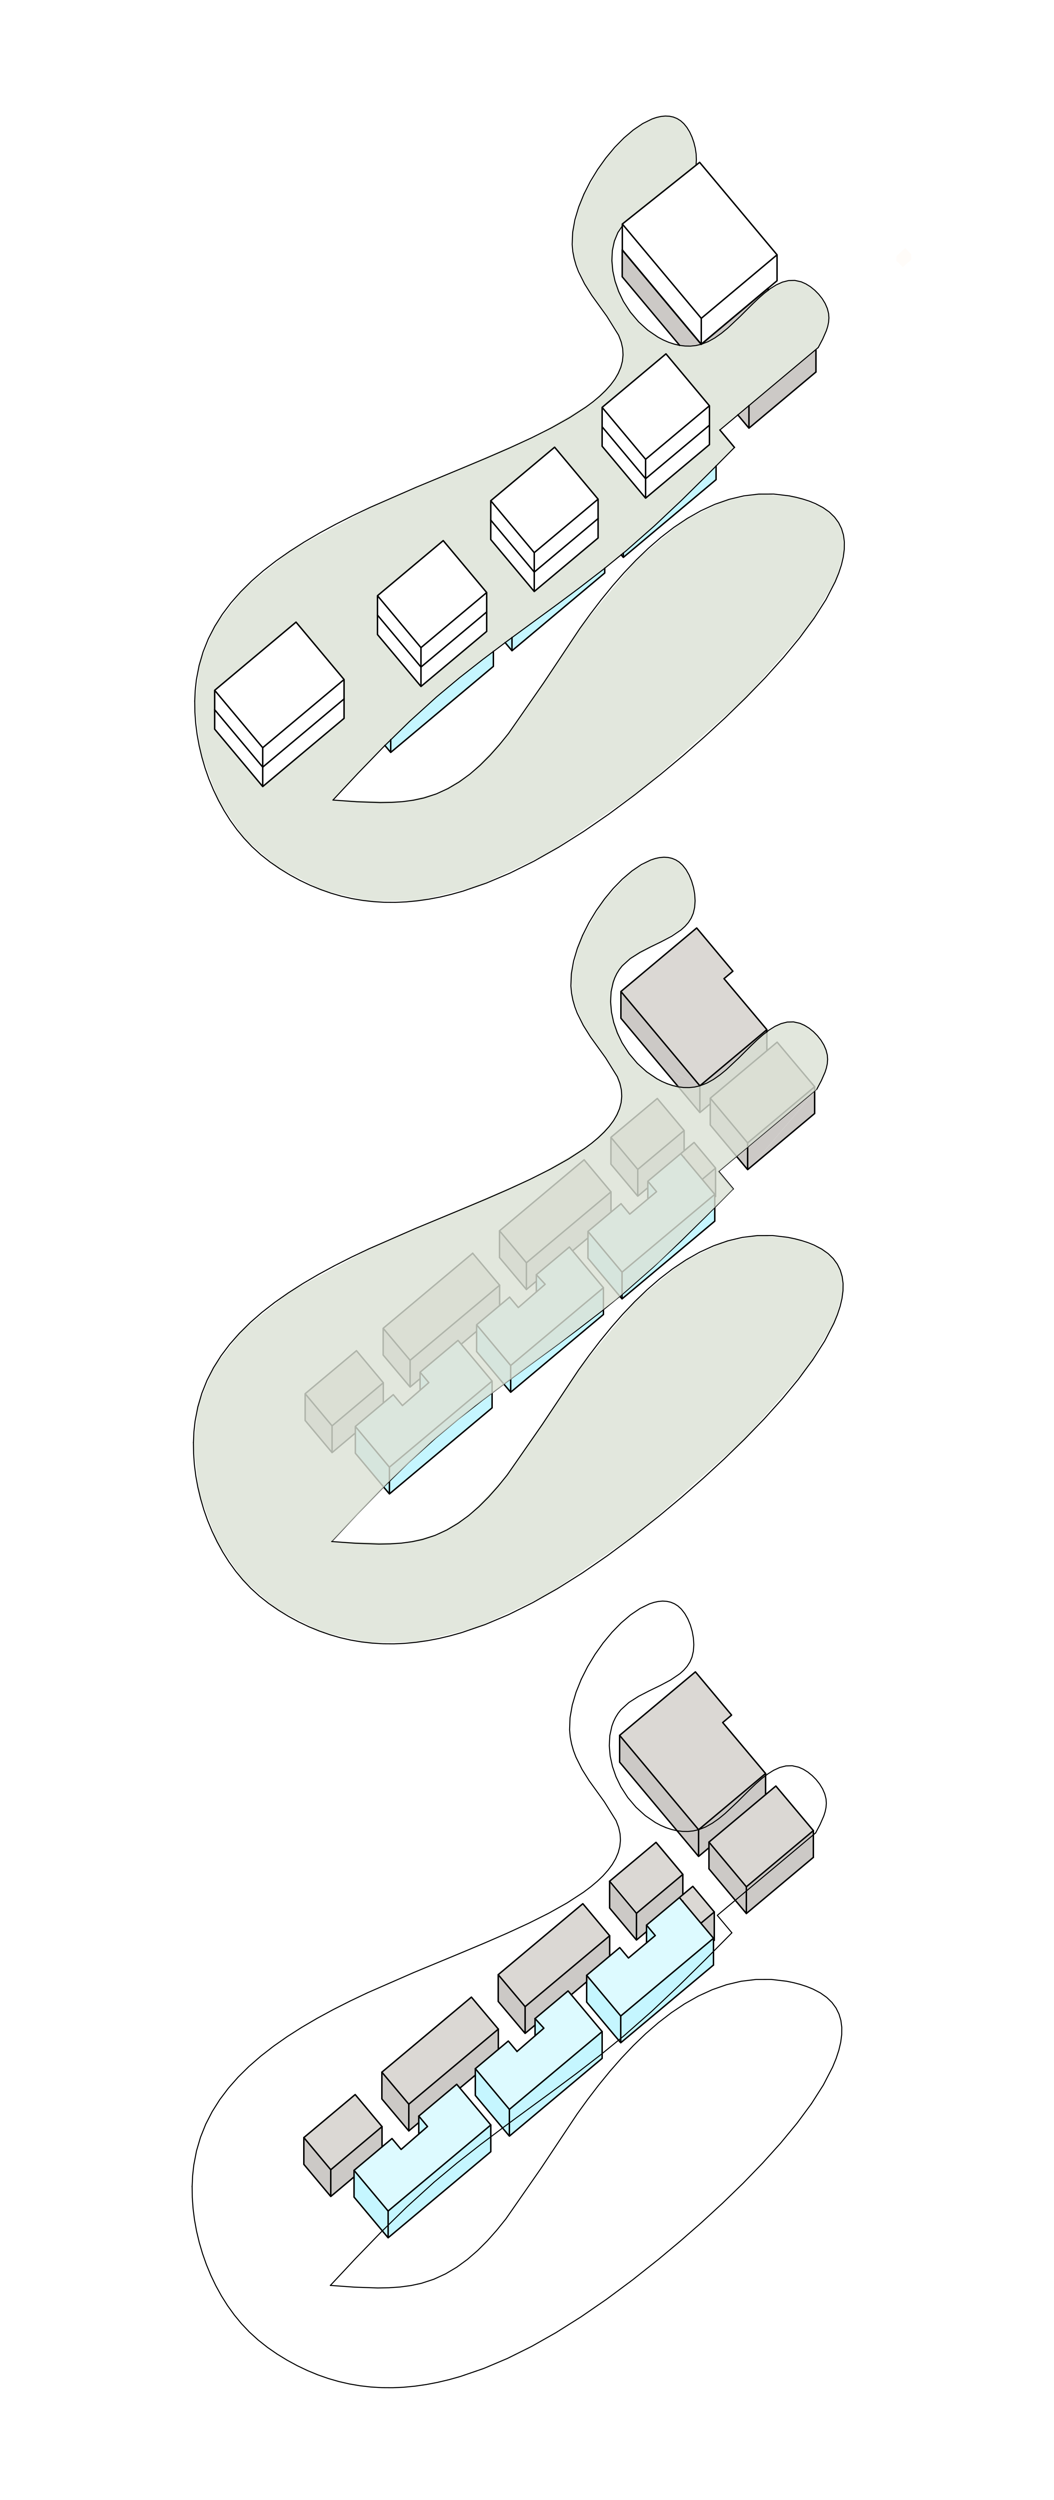 <?xml version="1.0" encoding="UTF-8"?>
<svg xmlns="http://www.w3.org/2000/svg" xmlns:xlink="http://www.w3.org/1999/xlink" version="1.1" id="Ebene_1" x="0px" y="0px" width="513.07px" height="1216.061px" viewBox="0 0 513.07 1216.061" xml:space="preserve">
<rect x="0" fill="#FFFFFF" width="513.07" height="1216.061"/>
<g>
	<g>
		<defs>
			<rect id="SVGID_1_" x="0" width="513.07" height="1216.061"/>
		</defs>
		<clipPath id="SVGID_2_">
			<use xlink:href="#SVGID_1_" overflow="visible"/>
		</clipPath>
		<polygon clip-path="url(#SVGID_2_)" fill="#DBD8D4" points="338.504,813.171 301.621,844.07 340.055,889.946 372.671,862.625     351.803,837.825 356.125,834.205   "/>
	</g>
	<g>
		<defs>
			<rect id="SVGID_3_" x="0" width="513.07" height="1216.061"/>
		</defs>
		<clipPath id="SVGID_4_">
			<use xlink:href="#SVGID_3_" overflow="visible"/>
		</clipPath>
		<polygon clip-path="url(#SVGID_4_)" fill="#DBD8D4" points="345.111,895.982 363.315,917.711 395.931,890.391 377.672,868.705       "/>
	</g>
	<g>
		<defs>
			
				<rect id="SVGID_5_" x="-138.763" y="545.912" transform="matrix(0.642 0.766 -0.766 0.642 926.642 322.584)" width="513.056" height="1216.025"/>
		</defs>
		<clipPath id="SVGID_6_">
			<use xlink:href="#SVGID_5_" overflow="visible"/>
		</clipPath>
		
			<rect x="304.353" y="898.635" transform="matrix(0.642 0.766 -0.766 0.642 812.648 85.696)" clip-path="url(#SVGID_6_)" fill="#DBD8D4" width="20.346" height="29.448"/>
	</g>
	<g>
		<defs>
			<rect id="SVGID_7_" x="0" width="513.07" height="1216.061"/>
		</defs>
		<clipPath id="SVGID_8_">
			<use xlink:href="#SVGID_7_" overflow="visible"/>
		</clipPath>
		<polygon clip-path="url(#SVGID_8_)" fill="#DBD8D4" points="242.522,960.471 255.616,976.017 296.781,941.532 283.715,925.935       "/>
	</g>
	<g>
		<defs>
			<rect id="SVGID_9_" x="0" width="513.07" height="1216.061"/>
		</defs>
		<clipPath id="SVGID_10_">
			<use xlink:href="#SVGID_9_" overflow="visible"/>
		</clipPath>
		<polygon clip-path="url(#SVGID_10_)" fill="#DBD8D4" points="185.891,1007.886 199,1023.448 242.579,986.939 229.47,971.378   "/>
	</g>
	<g>
		<defs>
			<rect id="SVGID_11_" x="0" width="513.07" height="1216.061"/>
		</defs>
		<clipPath id="SVGID_12_">
			<use xlink:href="#SVGID_11_" overflow="visible"/>
		</clipPath>
		<polygon clip-path="url(#SVGID_12_)" fill="#DDFAFF" points="203.854,1029.242 208.102,1034.313 195.267,1045.475     190.816,1040.164 172.347,1055.637 188.932,1075.434 238.909,1033.566 222.324,1013.769   "/>
	</g>
	<g>
		<defs>
			<rect id="SVGID_13_" x="0" width="513.07" height="1216.061"/>
		</defs>
		<clipPath id="SVGID_14_">
			<use xlink:href="#SVGID_13_" overflow="visible"/>
		</clipPath>
		<polygon clip-path="url(#SVGID_14_)" fill="#DBD8D4" points="161.01,1055.346 185.962,1034.37 172.896,1018.773 147.908,1039.707       "/>
	</g>
	<g>
		<defs>
			
				<rect id="SVGID_15_" x="350.512" y="509.379" transform="matrix(0.767 -0.642 0.642 0.767 -575.874 650.686)" width="513.096" height="1216.118"/>
		</defs>
		<clipPath id="SVGID_16_">
			<use xlink:href="#SVGID_15_" overflow="visible"/>
		</clipPath>
		
			<rect x="334.93" y="918.286" transform="matrix(0.767 -0.642 0.642 0.767 -515.752 434.087)" clip-path="url(#SVGID_16_)" fill="#DBD8D4" width="8.504" height="16.277"/>
	</g>
	<g>
		<defs>
			<rect id="SVGID_17_" x="0" width="513.07" height="1216.061"/>
		</defs>
		<clipPath id="SVGID_18_">
			<use xlink:href="#SVGID_17_" overflow="visible"/>
		</clipPath>
		<polygon clip-path="url(#SVGID_18_)" fill="#CCC9C6" points="345.111,895.982 345.111,908.99 363.315,930.719 395.931,903.399     395.931,890.391 363.315,917.711   "/>
	</g>
	<g>
		<defs>
			<rect id="SVGID_19_" x="0" width="513.07" height="1216.061"/>
		</defs>
		<clipPath id="SVGID_20_">
			<use xlink:href="#SVGID_19_" overflow="visible"/>
		</clipPath>
		<polygon clip-path="url(#SVGID_20_)" fill="#CCC9C6" points="296.752,915.013 296.752,928.021 309.818,943.618 309.818,930.61       "/>
	</g>
	<g>
		<defs>
			<rect id="SVGID_21_" x="0" width="513.07" height="1216.061"/>
		</defs>
		<clipPath id="SVGID_22_">
			<use xlink:href="#SVGID_21_" overflow="visible"/>
		</clipPath>
		<polygon clip-path="url(#SVGID_22_)" fill="#C5F6FF" points="172.347,1068.645 188.932,1088.442 238.909,1046.575     238.909,1033.566 188.932,1075.434 172.347,1055.637   "/>
	</g>
	<g>
		<defs>
			<rect id="SVGID_23_" x="0" width="513.07" height="1216.061"/>
		</defs>
		<clipPath id="SVGID_24_">
			<use xlink:href="#SVGID_23_" overflow="visible"/>
		</clipPath>
		<polygon clip-path="url(#SVGID_24_)" fill="#C5F6FF" points="231.377,1006.184 231.377,1019.192 247.963,1038.99     293.111,1001.167 293.111,988.159 247.963,1025.982   "/>
	</g>
	<g>
		<defs>
			<rect id="SVGID_25_" x="0" width="513.07" height="1216.061"/>
		</defs>
		<clipPath id="SVGID_26_">
			<use xlink:href="#SVGID_25_" overflow="visible"/>
		</clipPath>
		<polygon clip-path="url(#SVGID_26_)" fill="#C5F6FF" points="285.58,960.777 285.58,973.785 302.164,993.582 347.313,955.759     347.313,942.751 302.164,980.574   "/>
	</g>
	<g>
		<defs>
			<rect id="SVGID_27_" x="0" width="513.07" height="1216.061"/>
		</defs>
		<clipPath id="SVGID_28_">
			<use xlink:href="#SVGID_27_" overflow="visible"/>
		</clipPath>
		<polygon clip-path="url(#SVGID_28_)" fill="#C5F6FF" points="262.394,988.829 264.743,986.48 260.453,981.827 260.453,994.834       "/>
	</g>
	<g>
		<defs>
			<rect id="SVGID_29_" x="0" width="513.07" height="1216.061"/>
		</defs>
		<clipPath id="SVGID_30_">
			<use xlink:href="#SVGID_29_" overflow="visible"/>
		</clipPath>
		<polygon clip-path="url(#SVGID_30_)" fill="#DDFAFF" points="260.453,981.827 264.743,986.48 251.681,997.804 247.433,992.734     231.377,1006.184 247.963,1025.982 293.111,988.159 276.525,968.361   "/>
	</g>
	<g>
		<defs>
			<rect id="SVGID_31_" x="0" width="513.07" height="1216.061"/>
		</defs>
		<clipPath id="SVGID_32_">
			<use xlink:href="#SVGID_31_" overflow="visible"/>
		</clipPath>
		<polygon clip-path="url(#SVGID_32_)" fill="#CCC9C6" points="185.962,1044.23 185.962,1034.37 161.01,1055.346 147.908,1039.707     147.908,1052.714 161.01,1068.354 172.347,1058.824 172.347,1055.637   "/>
	</g>
	<g>
		<defs>
			<rect id="SVGID_33_" x="0" width="513.07" height="1216.061"/>
		</defs>
		<clipPath id="SVGID_34_">
			<use xlink:href="#SVGID_33_" overflow="visible"/>
		</clipPath>
		<polygon clip-path="url(#SVGID_34_)" fill="#C5F6FF" points="203.854,1038.006 208.102,1034.313 203.854,1029.242   "/>
	</g>
	<g>
		<defs>
			<rect id="SVGID_35_" x="0" width="513.07" height="1216.061"/>
		</defs>
		<clipPath id="SVGID_36_">
			<use xlink:href="#SVGID_35_" overflow="visible"/>
		</clipPath>
		<polygon clip-path="url(#SVGID_36_)" fill="#CCC9C6" points="242.579,986.939 199,1023.448 185.891,1007.886 185.891,1020.894     199,1036.456 203.854,1032.388 203.854,1029.242 222.324,1013.769 223.873,1015.618 231.377,1009.331 231.377,1006.184     242.579,996.8   "/>
	</g>
	<g>
		<defs>
			<rect id="SVGID_37_" x="0" width="513.07" height="1216.061"/>
		</defs>
		<clipPath id="SVGID_38_">
			<use xlink:href="#SVGID_37_" overflow="visible"/>
		</clipPath>
		<polygon clip-path="url(#SVGID_38_)" fill="#CCC9C6" points="314.721,939.51 314.721,936.364 332.393,921.559 332.393,911.698     309.818,930.61 309.818,943.618   "/>
	</g>
	<g>
		<defs>
			<rect id="SVGID_39_" x="0" width="513.07" height="1216.061"/>
		</defs>
		<clipPath id="SVGID_40_">
			<use xlink:href="#SVGID_39_" overflow="visible"/>
		</clipPath>
		<polygon clip-path="url(#SVGID_40_)" fill="#CCC9C6" points="372.671,862.625 340.055,889.946 301.621,844.07 301.621,857.078     340.055,902.954 345.111,898.718 345.111,895.982 372.671,872.894   "/>
	</g>
	<g>
		<defs>
			<rect id="SVGID_41_" x="0" width="513.07" height="1216.061"/>
		</defs>
		<clipPath id="SVGID_42_">
			<use xlink:href="#SVGID_41_" overflow="visible"/>
		</clipPath>
		<polygon clip-path="url(#SVGID_42_)" fill="#CCC9C6" points="287.129,962.625 285.58,960.777 296.781,951.393 296.781,941.532     255.616,976.017 242.522,960.471 242.522,973.479 255.616,989.025 260.453,984.973 260.453,981.827 276.525,968.361     278.075,970.21   "/>
	</g>
	<g>
		<defs>
			<rect id="SVGID_43_" x="0" width="513.07" height="1216.061"/>
		</defs>
		<clipPath id="SVGID_44_">
			<use xlink:href="#SVGID_43_" overflow="visible"/>
		</clipPath>
		<polygon clip-path="url(#SVGID_44_)" fill="#C5F6FF" points="314.721,944.992 318.969,941.433 314.721,936.364   "/>
	</g>
	<g>
		<defs>
			<rect id="SVGID_45_" x="0" width="513.07" height="1216.061"/>
		</defs>
		<clipPath id="SVGID_46_">
			<use xlink:href="#SVGID_45_" overflow="visible"/>
		</clipPath>
		<polygon clip-path="url(#SVGID_46_)" fill="#DDFAFF" points="314.721,944.992 305.925,952.361 301.678,947.291 285.58,960.777     302.164,980.574 347.313,942.751 341.182,935.431 330.728,922.954 314.721,936.364 318.969,941.433   "/>
	</g>
	<g>
		<defs>
			<rect id="SVGID_47_" x="0" width="513.07" height="1216.061"/>
		</defs>
		<clipPath id="SVGID_48_">
			<use xlink:href="#SVGID_47_" overflow="visible"/>
		</clipPath>
		<polygon clip-path="url(#SVGID_48_)" fill="#CCC9C6" points="347.699,929.97 341.182,935.431 343.507,938.208 347.313,942.751     347.313,944.123 347.699,943.798   "/>
	</g>
	<g>
		<defs>
			<rect id="SVGID_49_" x="0" width="513.07" height="1216.061"/>
		</defs>
		<clipPath id="SVGID_50_">
			<use xlink:href="#SVGID_49_" overflow="visible"/>
		</clipPath>
		
			<path clip-path="url(#SVGID_50_)" fill="none" stroke="#000000" stroke-width="0.709" stroke-linecap="round" stroke-linejoin="round" stroke-miterlimit="10" d="    M347.313,942.751l-16.586-19.798 M337.246,917.493l-22.525,18.871 M296.752,915.013l22.573-18.912 M242.522,960.471l41.192-34.536     M185.891,1007.886l43.579-36.508 M147.908,1039.707l24.988-20.934 M247.963,1025.982l-16.585-19.799 M231.377,1006.184    l16.056-13.449l4.248,5.069 M242.579,986.939l-13.108-15.562 M222.324,1013.769l16.585,19.798 M260.453,981.827l16.071-13.466     M314.721,936.364l4.248,5.068l-13.044,10.929 M305.925,952.361l-4.247-5.07l-16.098,13.486 M363.315,917.711l-18.204-21.729     M319.325,896.101l13.066,15.598l-22.574,18.912 M309.818,930.61l-13.065-15.598 M341.182,935.431l6.519-5.461l-10.453-12.478     M285.58,960.777l16.584,19.797l45.148-37.822 M242.522,960.471l13.095,15.546l41.164-34.484l-13.065-15.597 M276.525,968.361    l16.586,19.798l-45.147,37.823 M185.891,1007.886L199,1023.448l43.579-36.509 M172.347,1055.637l18.47-15.474l4.45,5.312     M238.909,1033.566l-49.978,41.867 M195.267,1045.475l12.835-11.162l-4.248-5.07l18.471-15.473 M188.932,1075.434l-16.585-19.797     M147.908,1039.707l13.102,15.64l24.953-20.977l-13.066-15.597 M340.055,889.946l32.616-27.32l-20.868-24.801l4.321-3.62    l-17.62-21.033l-36.883,30.898L340.055,889.946 M345.111,895.982l32.562-27.277l18.259,21.687l-32.615,27.32"/>
	</g>
	<g>
		<defs>
			<rect id="SVGID_51_" x="0" width="513.07" height="1216.061"/>
		</defs>
		<clipPath id="SVGID_52_">
			<use xlink:href="#SVGID_51_" overflow="visible"/>
		</clipPath>
		
			<path clip-path="url(#SVGID_52_)" fill="none" stroke="#000000" stroke-width="0.709" stroke-linecap="round" stroke-linejoin="round" stroke-miterlimit="10" d="    M372.671,862.625v10.269 M340.055,902.954l5.057-4.235 M332.393,911.698v9.86 M332.393,924.706l-0.115,0.097 M314.721,939.51    l-4.902,4.107 M296.781,941.532v9.86 M278.075,970.21l7.505-6.287 M255.616,989.025l4.837-4.053 M242.579,986.939v9.86     M185.962,1034.37v9.86 M161.01,1068.354l11.337-9.529 M251.681,997.804l13.063-11.323l-4.29-4.653 M296.752,928.021    L296.752,928.021 M309.818,943.618l-12.979-15.466 M242.522,973.479L242.522,973.479l13.095,15.547 M185.891,1020.894    L185.891,1020.894 M185.888,1020.891L199,1036.456 M301.621,857.078l38.434,45.876 M339.989,902.854l0.065,0.101 M301.621,844.07    v13.008 M247.963,1025.982v13.008l-16.585-19.798 M231.377,1006.184v13.009 M255.616,976.017v13.009 M238.909,1033.566v13.009     M296.752,915.013v13.009 M242.522,960.471v13.008 M285.58,973.785l16.584,19.797l45.148-37.822 M293.111,1001.167l-45.147,37.823     M363.315,930.719l-18.204-21.729 M340.055,889.946v13.008 M345.111,895.982v13.008 M363.315,917.711v13.008 M309.818,930.61    v13.008 M302.164,980.574v13.008 M285.58,960.777v13.008 M293.111,988.159v13.008 M185.891,1007.886v13.008 M238.909,1046.575    l-49.978,41.866 M188.932,1088.442l-16.585-19.798 M199,1023.448v13.008 M188.932,1075.434v13.009 M172.347,1055.637v13.008     M147.908,1039.707v13.008 M147.908,1052.714l13.102,15.64 M161.01,1055.346v13.008 M395.931,890.391v13.009"/>
	</g>
	<g>
		<defs>
			<rect id="SVGID_53_" x="0" width="513.07" height="1216.061"/>
		</defs>
		<clipPath id="SVGID_54_">
			<use xlink:href="#SVGID_53_" overflow="visible"/>
		</clipPath>
		
			<path clip-path="url(#SVGID_54_)" fill="none" stroke="#000000" stroke-width="0.709" stroke-linecap="round" stroke-linejoin="round" stroke-miterlimit="10" d="    M199,1036.456l4.854-4.067 M223.873,1015.618l7.504-6.287 M395.931,903.399l-32.615,27.319 M347.699,929.97v13.828     M347.313,942.751v13.008 M314.721,936.364v8.628 M260.453,981.827v8.372 M203.854,1029.242v8.765"/>
	</g>
	<g>
		<defs>
			<rect id="SVGID_55_" x="0" width="513.07" height="1216.061"/>
		</defs>
		<clipPath id="SVGID_56_">
			<use xlink:href="#SVGID_55_" overflow="visible"/>
		</clipPath>
		
			<polyline clip-path="url(#SVGID_56_)" fill="none" stroke="#000000" stroke-width="0.51" stroke-linecap="round" stroke-linejoin="round" stroke-miterlimit="10" points="    160.817,1111.604 172.444,1112.442 183.846,1112.843 189.391,1112.745 194.795,1112.373 200.031,1111.673 205.069,1110.592     211.136,1108.617 216.875,1105.99 222.317,1102.76 227.496,1098.977 232.444,1094.689 237.194,1089.945 241.778,1084.793     246.231,1079.283 263.372,1054.627 281.018,1028.129 286.113,1021.089 291.394,1014.196 296.856,1007.504 302.496,1001.068     308.313,994.943 314.303,989.182 320.46,983.841 326.783,978.975 333.27,974.637 339.915,970.883 346.718,967.767     353.672,965.343 360.777,963.666 368.028,962.791 375.423,962.771 382.957,963.663 386.307,964.355 389.6,965.223     392.756,966.253 395.691,967.435 399.377,969.358 402.471,971.548 404.991,973.995 406.962,976.684 408.4,979.604 409.327,982.74     409.766,986.082 409.732,989.614 409.248,993.327 408.336,997.205 407.013,1001.237 405.301,1005.411 400.79,1014.128     394.968,1023.258   "/>
	</g>
	<g>
		<defs>
			<rect id="SVGID_57_" x="0" width="513.07" height="1216.061"/>
		</defs>
		<clipPath id="SVGID_58_">
			<use xlink:href="#SVGID_57_" overflow="visible"/>
		</clipPath>
		
			<polyline clip-path="url(#SVGID_58_)" fill="none" stroke="#000000" stroke-width="0.51" stroke-linecap="round" stroke-linejoin="round" stroke-miterlimit="10" points="    394.968,1023.258 387.992,1032.697 380.03,1042.343 371.24,1052.095 361.788,1061.852 351.834,1071.51 341.54,1080.969     331.07,1090.126 320.586,1098.881 307.781,1109.032 295.197,1118.379 282.831,1126.895 270.678,1134.543 258.733,1141.299     246.992,1147.131 235.45,1152.008 224.102,1155.901 218.5,1157.469 212.944,1158.779 207.435,1159.828 201.972,1160.612     196.553,1161.127 191.18,1161.37 185.85,1161.336 180.564,1161.021 175.321,1160.424 170.12,1159.54 164.961,1158.363     159.843,1156.891 154.766,1155.121 149.729,1153.046 144.73,1150.667 139.771,1147.976 134.951,1145.028 130.229,1141.762     125.672,1138.165 121.343,1134.222 117.567,1130.239 114.049,1125.974 110.791,1121.457 107.798,1116.715 105.076,1111.781     102.629,1106.68 100.462,1101.445 98.579,1096.102 96.986,1090.683 95.687,1085.216 94.687,1079.73 93.99,1074.256     93.602,1068.821 93.526,1063.456   "/>
	</g>
	<g>
		<defs>
			<rect id="SVGID_59_" x="0" width="513.07" height="1216.061"/>
		</defs>
		<clipPath id="SVGID_60_">
			<use xlink:href="#SVGID_59_" overflow="visible"/>
		</clipPath>
		
			<polyline clip-path="url(#SVGID_60_)" fill="none" stroke="#000000" stroke-width="0.51" stroke-linecap="round" stroke-linejoin="round" stroke-miterlimit="10" points="    93.526,1063.456 93.769,1058.189 94.333,1053.049 95.662,1046.142 97.607,1039.526 100.15,1033.184 103.271,1027.105     106.953,1021.271 111.176,1015.669 115.921,1010.286 121.17,1005.104 126.903,1000.111 133.103,995.292 139.75,990.63     146.825,986.114 154.309,981.729 162.185,977.457 170.432,973.286 179.032,969.201 201.453,959.402 224.533,949.831     235.89,945.065 246.897,940.279 257.382,935.445 267.173,930.539 276.098,925.533 283.984,920.403 287.484,917.784     290.661,915.123 293.493,912.417 295.957,909.666 298.032,906.863 299.699,904.005 300.936,901.091 301.718,898.118     302.025,895.08 301.839,891.974 301.134,888.799 299.891,885.551 294.152,876.325 286.809,866.145 283.313,860.575     280.349,854.618 279.163,851.479 278.228,848.225 277.58,844.851 277.26,841.349 277.488,835.444 278.574,829.306     280.425,823.049 282.947,816.787   "/>
	</g>
	<g>
		<defs>
			<rect id="SVGID_61_" x="0" width="513.07" height="1216.061"/>
		</defs>
		<clipPath id="SVGID_62_">
			<use xlink:href="#SVGID_61_" overflow="visible"/>
		</clipPath>
		
			<polyline clip-path="url(#SVGID_62_)" fill="none" stroke="#000000" stroke-width="0.51" stroke-linecap="round" stroke-linejoin="round" stroke-miterlimit="10" points="    282.947,816.787 286.047,810.632 289.632,804.7 293.607,799.102 297.882,793.955 302.36,789.37 306.949,785.461 311.559,782.344     316.092,780.13 318.302,779.398 320.456,778.935 322.547,778.754 324.56,778.871 326.484,779.298 328.308,780.051 330.02,781.144     331.607,782.591 333.328,784.792 334.82,787.414 336.043,790.351 336.961,793.497 337.536,796.742 337.736,799.98     337.521,803.105 336.854,806.007 335.853,808.355 334.5,810.467 332.838,812.373 330.907,814.101 326.414,817.141     321.357,819.824 316.071,822.381 310.894,825.048 306.159,828.059 302.205,831.646 300.813,833.438 299.626,835.368     298.641,837.421 297.852,839.586 296.85,844.192 296.586,849.07 297.023,854.11 298.13,859.197 299.868,864.219 302.205,869.065     305.595,874.302 309.612,879.032 314.137,883.131 319.045,886.48 321.604,887.835 324.213,888.958   "/>
	</g>
	<g>
		<defs>
			<rect id="SVGID_63_" x="0" width="513.07" height="1216.061"/>
		</defs>
		<clipPath id="SVGID_64_">
			<use xlink:href="#SVGID_63_" overflow="visible"/>
		</clipPath>
		
			<path clip-path="url(#SVGID_64_)" fill="none" stroke="#000000" stroke-width="0.51" stroke-linecap="round" stroke-linejoin="round" stroke-miterlimit="10" d="    M160.817,1111.604l12.209-13.043l12.397-12.806l12.713-12.433l13.156-11.923l11.158-9.312l11.449-8.98l11.649-8.756l11.758-8.636    l11.774-8.619l11.7-8.706l11.536-8.896l11.278-9.193l13.643-11.999l13.235-12.47l12.966-12.786l12.834-12.948 M324.213,888.958    l2.645,0.873l2.662,0.61l2.667,0.332l2.655,0.037l2.628-0.271l2.585-0.595l3.351-1.295l3.26-1.804l3.18-2.218l3.109-2.543    l6.055-5.691l5.903-5.893l2.925-2.793l2.918-2.569l2.924-2.255l2.94-1.847l2.969-1.35l3.006-0.762l3.055-0.079l3.114,0.692    l2.247,0.998l2.215,1.379l2.116,1.703l1.95,1.97l1.719,2.183l1.419,2.335l1.052,2.434l0.618,2.475l0.148,2.085l-0.163,2.075    l-0.432,2.066l-0.653,2.061l-1.799,4.105l-2.154,4.095"/>
	</g>
	<g>
		<defs>
			<rect id="SVGID_65_" x="0" width="513.07" height="1216.061"/>
		</defs>
		<clipPath id="SVGID_66_">
			<use xlink:href="#SVGID_65_" overflow="visible"/>
		</clipPath>
		
			<path clip-path="url(#SVGID_66_)" fill="none" stroke="#000000" stroke-width="0.51" stroke-linecap="round" stroke-linejoin="round" stroke-miterlimit="10" d="    M349.168,931.614l47.877-40.109 M349.168,931.614l7.106,8.483"/>
	</g>
	<g>
		<defs>
			<rect id="SVGID_67_" x="0" width="513.07" height="1216.061"/>
		</defs>
		<clipPath id="SVGID_68_">
			<use xlink:href="#SVGID_67_" overflow="visible"/>
		</clipPath>
		<polygon clip-path="url(#SVGID_68_)" fill="#DBD8D4" points="373.301,500.81 352.433,476.009 356.755,472.388 339.134,451.355     302.836,481.764 302.836,482.951 340.685,528.13   "/>
	</g>
	<g>
		<defs>
			<rect id="SVGID_69_" x="0" width="513.07" height="1216.061"/>
		</defs>
		<clipPath id="SVGID_70_">
			<use xlink:href="#SVGID_69_" overflow="visible"/>
		</clipPath>
		<polygon clip-path="url(#SVGID_70_)" fill="#DBD8D4" points="302.836,481.764 302.252,482.253 302.836,482.951   "/>
	</g>
	<g>
		<defs>
			<rect id="SVGID_71_" x="0" width="513.07" height="1216.061"/>
		</defs>
		<clipPath id="SVGID_72_">
			<use xlink:href="#SVGID_71_" overflow="visible"/>
		</clipPath>
		<polygon clip-path="url(#SVGID_72_)" fill="#CCC9C6" points="396.561,541.583 396.561,531.002 365.683,567.447   "/>
	</g>
	<g>
		<defs>
			<rect id="SVGID_73_" x="0" width="513.07" height="1216.061"/>
		</defs>
		<clipPath id="SVGID_74_">
			<use xlink:href="#SVGID_73_" overflow="visible"/>
		</clipPath>
		<polygon clip-path="url(#SVGID_74_)" fill="#C5F6FF" points="347.943,593.943 347.943,588.385 331.716,607.538   "/>
	</g>
	<g>
		<defs>
			<rect id="SVGID_75_" x="0" width="513.07" height="1216.061"/>
		</defs>
		<clipPath id="SVGID_76_">
			<use xlink:href="#SVGID_75_" overflow="visible"/>
		</clipPath>
		<path clip-path="url(#SVGID_76_)" fill="#CCC9C6" d="M320.422,516.951l20.263,11.179l-37.849-45.179v13.008L320.422,516.951z     M373.301,500.81l-32.616,27.32l32.616-20.358V500.81z"/>
	</g>
	<g>
		<defs>
			<rect id="SVGID_77_" x="0" width="513.07" height="1216.061"/>
		</defs>
		<clipPath id="SVGID_78_">
			<use xlink:href="#SVGID_77_" overflow="visible"/>
		</clipPath>
		<polygon clip-path="url(#SVGID_78_)" fill="#C5F6FF" points="186.409,722.863 187.368,724.006 211.922,699.583 239.539,678.313     239.539,673.445 210.08,697.332   "/>
	</g>
	<g>
		<defs>
			<rect id="SVGID_79_" x="0" width="513.07" height="1216.061"/>
		</defs>
		<clipPath id="SVGID_80_">
			<use xlink:href="#SVGID_79_" overflow="visible"/>
		</clipPath>
		<polygon opacity="0.8" clip-path="url(#SVGID_80_)" fill="#DBE1D4" points="356.905,578.282     355.618,579.325 354.814,580.274   "/>
	</g>
	<g>
		<defs>
			<rect id="SVGID_81_" x="0" width="513.07" height="1216.061"/>
		</defs>
		<clipPath id="SVGID_82_">
			<use xlink:href="#SVGID_81_" overflow="visible"/>
		</clipPath>
		<path clip-path="url(#SVGID_82_)" fill="#CCC9C6" d="M302.252,495.261l0.584,0.698v-13.008l-0.584-0.698V495.261z     M373.301,507.771l-32.616,20.358l-20.263-11.179l20.263,24.187l5.057-4.234v-2.736l27.561-23.088L373.301,507.771    L373.301,507.771z"/>
	</g>
	<g>
		<defs>
			<rect id="SVGID_83_" x="0" width="513.07" height="1216.061"/>
		</defs>
		<clipPath id="SVGID_84_">
			<use xlink:href="#SVGID_83_" overflow="visible"/>
		</clipPath>
		<polygon clip-path="url(#SVGID_84_)" fill="#C5F6FF" points="315.351,583.176 319.599,579.618 315.351,574.547   "/>
	</g>
	<g>
		<defs>
			<rect id="SVGID_85_" x="0" width="513.07" height="1216.061"/>
		</defs>
		<clipPath id="SVGID_86_">
			<use xlink:href="#SVGID_85_" overflow="visible"/>
		</clipPath>
		<polygon clip-path="url(#SVGID_86_)" fill="#CCC9C6" points="315.351,577.694 315.351,574.547 333.022,559.743 333.022,549.882     310.448,568.793 310.448,581.801   "/>
	</g>
	<g>
		<defs>
			
				<rect id="SVGID_87_" x="139.621" y="-47.775" transform="matrix(0.642 0.766 -0.766 0.642 571.169 -103.214)" width="513.056" height="1216.025"/>
		</defs>
		<clipPath id="SVGID_88_">
			<use xlink:href="#SVGID_87_" overflow="visible"/>
		</clipPath>
		
			<rect x="304.999" y="536.823" transform="matrix(0.642 0.766 -0.766 0.642 535.559 -44.244)" clip-path="url(#SVGID_88_)" fill="#DBD8D4" width="20.347" height="29.448"/>
	</g>
	<g>
		<defs>
			<rect id="SVGID_89_" x="0" width="513.07" height="1216.061"/>
		</defs>
		<clipPath id="SVGID_90_">
			<use xlink:href="#SVGID_89_" overflow="visible"/>
		</clipPath>
		<polygon clip-path="url(#SVGID_90_)" fill="#CCC9C6" points="297.382,553.197 297.382,566.205 310.448,581.801 310.448,568.793       "/>
	</g>
	<g>
		<defs>
			
				<rect id="SVGID_91_" x="119.273" y="-130.193" transform="matrix(0.767 -0.642 0.642 0.767 -219.141 352.892)" width="513.096" height="1216.119"/>
		</defs>
		<clipPath id="SVGID_92_">
			<use xlink:href="#SVGID_91_" overflow="visible"/>
		</clipPath>
		
			<rect x="335.565" y="556.485" transform="matrix(0.766 -0.642 0.642 0.766 -283.265 350.044)" clip-path="url(#SVGID_92_)" fill="#DBD8D4" width="8.505" height="16.279"/>
	</g>
	<g>
		<defs>
			<rect id="SVGID_93_" x="0" width="513.07" height="1216.061"/>
		</defs>
		<clipPath id="SVGID_94_">
			<use xlink:href="#SVGID_93_" overflow="visible"/>
		</clipPath>
		<polygon clip-path="url(#SVGID_94_)" fill="#CCC9C6" points="348.329,568.155 341.812,573.616 344.137,576.392 347.943,580.935     347.943,582.306 348.329,581.982   "/>
	</g>
	<g>
		<defs>
			<rect id="SVGID_95_" x="0" width="513.07" height="1216.061"/>
		</defs>
		<clipPath id="SVGID_96_">
			<use xlink:href="#SVGID_95_" overflow="visible"/>
		</clipPath>
		<polygon clip-path="url(#SVGID_96_)" fill="#CCC9C6" points="363.945,555.895 345.74,534.166 345.74,547.174 363.945,568.903     365.683,567.447 396.561,531.002 396.561,528.575   "/>
	</g>
	<g>
		<defs>
			<rect id="SVGID_97_" x="0" width="513.07" height="1216.061"/>
		</defs>
		<clipPath id="SVGID_98_">
			<use xlink:href="#SVGID_97_" overflow="visible"/>
		</clipPath>
		<polygon clip-path="url(#SVGID_98_)" fill="#DBD8D4" points="345.74,534.166 363.945,555.895 396.561,528.575 378.302,506.888       "/>
	</g>
	<g>
		<defs>
			<rect id="SVGID_99_" x="0" width="513.07" height="1216.061"/>
		</defs>
		<clipPath id="SVGID_100_">
			<use xlink:href="#SVGID_99_" overflow="visible"/>
		</clipPath>
		<polygon clip-path="url(#SVGID_100_)" fill="#C5F6FF" points="298.001,626.043 301.687,630.443 304.229,628.485 347.943,586.823     347.943,585.549   "/>
	</g>
	<g>
		<defs>
			<rect id="SVGID_101_" x="0" width="513.07" height="1216.061"/>
		</defs>
		<clipPath id="SVGID_102_">
			<use xlink:href="#SVGID_101_" overflow="visible"/>
		</clipPath>
		<path clip-path="url(#SVGID_102_)" fill="#C5F6FF" d="M286.21,611.968L298,626.043l49.942-40.495v-4.614l-45.147,37.823    L286.21,598.96V611.968z M347.943,588.385v-1.562l-43.715,41.662l-2.542,1.958l1.108,1.322l28.921-24.229L347.943,588.385z"/>
	</g>
	<g>
		<defs>
			<rect id="SVGID_103_" x="0" width="513.07" height="1216.061"/>
		</defs>
		<clipPath id="SVGID_104_">
			<use xlink:href="#SVGID_103_" overflow="visible"/>
		</clipPath>
		<polygon clip-path="url(#SVGID_104_)" fill="#C5F6FF" points="263.023,627.013 265.373,624.664 261.083,620.01 261.083,633.018       "/>
	</g>
	<g>
		<defs>
			<rect id="SVGID_105_" x="0" width="513.07" height="1216.061"/>
		</defs>
		<clipPath id="SVGID_106_">
			<use xlink:href="#SVGID_105_" overflow="visible"/>
		</clipPath>
		<polygon clip-path="url(#SVGID_106_)" fill="#DDFAFF" points="315.351,583.176 306.555,590.544 302.308,585.474 286.21,598.96     302.795,618.758 347.943,580.935 341.812,573.616 331.357,561.137 315.351,574.547 319.599,579.618   "/>
	</g>
	<g>
		<defs>
			<rect id="SVGID_107_" x="0" width="513.07" height="1216.061"/>
		</defs>
		<clipPath id="SVGID_108_">
			<use xlink:href="#SVGID_107_" overflow="visible"/>
		</clipPath>
		<polygon clip-path="url(#SVGID_108_)" fill="#DBD8D4" points="243.153,598.655 256.246,614.201 297.411,579.715 284.345,564.119       "/>
	</g>
	<g>
		<defs>
			<rect id="SVGID_109_" x="0" width="513.07" height="1216.061"/>
		</defs>
		<clipPath id="SVGID_110_">
			<use xlink:href="#SVGID_109_" overflow="visible"/>
		</clipPath>
		<polygon clip-path="url(#SVGID_110_)" fill="#CCC9C6" points="287.759,600.81 286.21,598.96 297.411,589.577 297.411,579.715     256.246,614.201 243.153,598.655 243.153,611.664 256.246,627.208 261.083,623.158 261.083,620.01 277.156,606.545     278.705,608.394   "/>
	</g>
	<g>
		<defs>
			<rect id="SVGID_111_" x="0" width="513.07" height="1216.061"/>
		</defs>
		<clipPath id="SVGID_112_">
			<use xlink:href="#SVGID_111_" overflow="visible"/>
		</clipPath>
		<polygon clip-path="url(#SVGID_112_)" fill="#C5F6FF" points="204.484,676.19 208.731,672.496 204.484,667.425   "/>
	</g>
	<g>
		<defs>
			<rect id="SVGID_113_" x="0" width="513.07" height="1216.061"/>
		</defs>
		<clipPath id="SVGID_114_">
			<use xlink:href="#SVGID_113_" overflow="visible"/>
		</clipPath>
		<polygon clip-path="url(#SVGID_114_)" fill="#DBD8D4" points="186.521,646.071 199.63,661.631 243.208,625.124 230.1,609.563       "/>
	</g>
	<g>
		<defs>
			<rect id="SVGID_115_" x="0" width="513.07" height="1216.061"/>
		</defs>
		<clipPath id="SVGID_116_">
			<use xlink:href="#SVGID_115_" overflow="visible"/>
		</clipPath>
		<polygon clip-path="url(#SVGID_116_)" fill="#CCC9C6" points="243.208,625.124 199.63,661.631 186.521,646.071 186.521,659.079     199.63,674.639 204.484,670.573 204.484,667.425 222.954,651.953 224.503,653.802 232.008,647.515 232.008,644.368     243.208,634.984   "/>
	</g>
	<g>
		<defs>
			<rect id="SVGID_117_" x="0" width="513.07" height="1216.061"/>
		</defs>
		<clipPath id="SVGID_118_">
			<use xlink:href="#SVGID_117_" overflow="visible"/>
		</clipPath>
		<polygon clip-path="url(#SVGID_118_)" fill="#DBD8D4" points="161.64,693.53 186.592,672.553 173.526,656.957 148.538,677.891       "/>
	</g>
	<g>
		<defs>
			<rect id="SVGID_119_" x="0" width="513.07" height="1216.061"/>
		</defs>
		<clipPath id="SVGID_120_">
			<use xlink:href="#SVGID_119_" overflow="visible"/>
		</clipPath>
		<polygon clip-path="url(#SVGID_120_)" fill="#CCC9C6" points="186.592,682.415 186.592,672.553 161.64,693.53 148.538,677.891     148.538,690.899 161.64,706.538 172.977,697.007 172.977,693.821   "/>
	</g>
	<g>
		<defs>
			<rect id="SVGID_121_" x="0" width="513.07" height="1216.061"/>
		</defs>
		<clipPath id="SVGID_122_">
			<use xlink:href="#SVGID_121_" overflow="visible"/>
		</clipPath>
		<polygon clip-path="url(#SVGID_122_)" fill="#C5F6FF" points="293.741,636.563 293.741,629.497 243.071,670.582 245.622,673.626       "/>
	</g>
	<g>
		<defs>
			<rect id="SVGID_123_" x="0" width="513.07" height="1216.061"/>
		</defs>
		<clipPath id="SVGID_124_">
			<use xlink:href="#SVGID_123_" overflow="visible"/>
		</clipPath>
		<path clip-path="url(#SVGID_124_)" fill="#C5F6FF" d="M243.071,670.582l50.671-41.085v-3.153l-45.148,37.822l-16.585-19.798    v13.008L243.071,670.582z M245.622,673.626l2.971,3.547l45.148-37.822v-2.788L245.622,673.626z"/>
	</g>
	<g>
		<defs>
			<rect id="SVGID_125_" x="0" width="513.07" height="1216.061"/>
		</defs>
		<clipPath id="SVGID_126_">
			<use xlink:href="#SVGID_125_" overflow="visible"/>
		</clipPath>
		<polygon clip-path="url(#SVGID_126_)" fill="#DDFAFF" points="261.083,620.01 265.373,624.664 252.311,635.988 248.063,630.917     232.008,644.368 248.593,664.166 293.741,626.343 277.156,606.545   "/>
	</g>
	<g>
		<defs>
			<rect id="SVGID_127_" x="0" width="513.07" height="1216.061"/>
		</defs>
		<clipPath id="SVGID_128_">
			<use xlink:href="#SVGID_127_" overflow="visible"/>
		</clipPath>
		<path clip-path="url(#SVGID_128_)" fill="#C5F6FF" d="M172.977,706.829l13.434,16.034l23.671-25.531l29.459-23.887v-1.694    l-49.978,41.868l-16.585-19.798L172.977,706.829L172.977,706.829z M187.368,724.006l2.193,2.62l49.978-41.868v-6.445    l-27.617,21.271L187.368,724.006z"/>
	</g>
	<g>
		<defs>
			<rect id="SVGID_129_" x="0" width="513.07" height="1216.061"/>
		</defs>
		<clipPath id="SVGID_130_">
			<use xlink:href="#SVGID_129_" overflow="visible"/>
		</clipPath>
		<polygon clip-path="url(#SVGID_130_)" fill="#DDFAFF" points="204.484,667.425 208.731,672.496 195.896,683.66 191.447,678.348     172.977,693.821 189.562,713.619 239.539,671.75 222.954,651.953   "/>
	</g>
	<g>
		<defs>
			<rect id="SVGID_131_" x="0" width="513.07" height="1216.061"/>
		</defs>
		<clipPath id="SVGID_132_">
			<use xlink:href="#SVGID_131_" overflow="visible"/>
		</clipPath>
		
			<path clip-path="url(#SVGID_132_)" fill="none" stroke="#000000" stroke-width="0.709" stroke-linecap="round" stroke-linejoin="round" stroke-miterlimit="10" d="    M363.945,557.945v10.958l-5.395-6.438 M396.561,528.575v2.046v10.961 M347.943,587.342v6.602 M248.593,670.752v6.421l-3.321-3.965     M239.539,677.491v7.268 M301.77,630.542l1.025,1.225 M302.795,629.688v2.078 M293.741,637.051v2.3 M189.562,720.428v6.198    l-2.826-3.374 M373.301,500.81v0.995 M302.252,495.261l27.96,33.375 M302.252,482.253l38.433,45.876 M340.685,528.13l32.616-27.32     M396.561,541.583l-32.615,27.32 M333.022,562.89l-0.115,0.098 M302.252,482.253v13.008 M302.795,631.766l45.147-37.822     M293.741,639.351l-45.148,37.822 M239.539,684.758l-49.978,41.868 M373.301,500.81l-20.868-24.801l4.322-3.621l-17.621-21.032    l-36.882,30.897"/>
	</g>
	<g>
		<defs>
			<rect id="SVGID_133_" x="0" width="513.07" height="1216.061"/>
		</defs>
		<clipPath id="SVGID_134_">
			<use xlink:href="#SVGID_133_" overflow="visible"/>
		</clipPath>
		
			<path clip-path="url(#SVGID_134_)" fill="none" stroke="#000000" stroke-width="0.51" stroke-linecap="round" stroke-linejoin="round" stroke-miterlimit="10" d="    M349.798,569.797l47.877-40.109 M161.447,749.788l12.209-13.042l12.397-12.807l12.713-12.434l13.156-11.923l11.158-9.311    l11.449-8.981l11.649-8.756l11.758-8.635l11.774-8.618l11.701-8.706l11.535-8.897l11.279-9.193l13.642-11.999l13.235-12.469    l12.966-12.786l12.834-12.949 M349.798,569.797l47.877-40.109"/>
	</g>
	<g>
		<defs>
			<rect id="SVGID_135_" x="0" width="513.07" height="1216.061"/>
		</defs>
		<clipPath id="SVGID_136_">
			<use xlink:href="#SVGID_135_" overflow="visible"/>
		</clipPath>
		
			<path clip-path="url(#SVGID_136_)" fill="none" stroke="#000000" stroke-width="0.709" stroke-linecap="round" stroke-linejoin="round" stroke-miterlimit="10" d="    M252.311,635.988l13.063-11.324l-4.29-4.653 M243.153,611.663L243.153,611.663l13.094,15.546 M256.246,614.201v13.008     M243.153,598.655v13.008 M248.063,630.917l4.248,5.07 M243.208,625.124L230.1,609.563 M243.153,598.655l13.094,15.545     M277.156,606.545l16.586,19.798 M293.741,626.343v10.708 M286.21,598.96l16.585,19.798 M302.795,618.758l45.147-37.823     M302.795,618.758v10.93 M286.21,598.96v13.008 M286.21,611.968l15.56,18.573 M278.705,608.394l7.505-6.286 M297.411,579.715    l-13.066-15.597 M378.302,506.888l18.259,21.688 M363.945,555.895l-18.204-21.729 M396.561,528.575l-32.615,27.319v2.051     M347.943,580.935l-16.586-19.798 M347.943,580.935v6.407 M348.329,568.155v13.828 M341.812,573.616l6.519-5.461l-10.452-12.479    l-22.526,18.871 M310.448,581.801l-12.979-15.465 M333.022,549.882l-22.574,18.912 M310.448,568.793v13.008 M310.448,568.793    l-13.065-15.597 M315.351,574.547v8.628 M315.351,577.694l-4.902,4.106 M315.351,574.547l4.248,5.07l-13.044,10.927     M306.555,590.544l-4.247-5.07 M297.382,553.197v13.008 M297.382,553.197l22.573-18.912 M319.955,534.285l13.066,15.597     M333.022,549.882v9.861 M340.685,528.13v13.008 M358.551,562.464l-12.811-15.291 M330.212,528.636l10.473,12.501     M340.618,541.038l0.065,0.1l5.057-4.234 M345.74,534.166v13.008 M345.74,534.166l32.562-27.278 M373.301,501.805v9.273     M349.798,569.797l7.106,8.484"/>
	</g>
	<g>
		<defs>
			<rect id="SVGID_137_" x="0" width="513.07" height="1216.061"/>
		</defs>
		<clipPath id="SVGID_138_">
			<use xlink:href="#SVGID_137_" overflow="visible"/>
		</clipPath>
		
			<path clip-path="url(#SVGID_138_)" fill="none" stroke="#000000" stroke-width="0.709" stroke-linecap="round" stroke-linejoin="round" stroke-miterlimit="10" d="    M222.954,651.953l16.585,19.798 M239.539,671.75v5.74 M239.539,671.75l-49.978,41.868 M293.741,626.343l-45.148,37.822    l-16.585-19.798 M248.593,664.166v6.587 M189.562,713.619v6.81 M148.538,677.891l24.988-20.935 M172.977,693.821l18.47-15.474     M161.64,693.53l24.953-20.978 M186.736,723.252l-13.759-16.424 M161.64,706.538l11.337-9.53 M172.977,693.821v13.008     M148.538,677.891v13.009 M148.538,690.899l13.102,15.639 M161.64,693.53v13.008 M189.562,713.619l-16.585-19.798     M148.538,677.891l13.102,15.64 M199.63,661.631l43.579-36.508 M204.484,667.425l18.471-15.473 M199.63,674.639l4.854-4.065     M204.484,667.425v8.766 M186.592,672.553v9.861 M186.521,659.079L186.521,659.079 M186.518,659.075l13.112,15.563     M186.521,646.071v13.008 M186.521,646.071l13.109,15.561v13.008 M191.447,678.348l4.45,5.313 M195.896,683.66l12.835-11.164    l-4.248-5.07 M186.592,672.553l-13.066-15.597 M232.008,644.368l16.055-13.45 M245.271,673.208l-13.264-15.833 M224.503,653.802    l7.505-6.287 M232.008,644.368v13.008 M186.521,646.071l43.579-36.509 M256.246,614.201l41.165-34.485 M302.308,585.474    L286.21,598.96 M297.411,579.715v9.861 M261.083,620.01l16.072-13.465 M243.153,598.655l41.192-34.537 M261.083,620.01v8.373     M256.246,627.208l4.837-4.051 M243.208,625.124v9.86"/>
	</g>
	<g>
		<defs>
			<rect id="SVGID_139_" x="0" width="513.07" height="1216.061"/>
		</defs>
		<clipPath id="SVGID_140_">
			<use xlink:href="#SVGID_139_" overflow="visible"/>
		</clipPath>
		<polygon opacity="0.8" clip-path="url(#SVGID_140_)" fill="#DBE1D4" points="350.092,585.176     356.905,578.282 349.798,569.797 397.675,529.688 401.008,523.056 402.872,515.524 401.802,509.903 397.362,503.167     390.831,498.32 385.456,496.983 379.668,498.081 370.381,504.177 350.029,523.149 340.808,528.093 332.65,528.945     322.904,526.332 312.145,519.073 303.125,507.759 298.096,494.701 297.432,482.762 300.044,473.95 305.001,467.678     320.973,458.504 333.044,450.97 336.952,445.573 338.357,438.803 336.815,428.952 332.829,421.449 328.769,418.149     323.99,416.948 317.201,418.134 306.676,424.354 293.021,438.909 282.212,458.16 278.047,474.317 278.831,486.297     284.581,499.854 299.485,521.699 302.466,530.137 302.09,537.499 298.303,545.579 287.826,556.194 261.146,572.109     182.405,606.13 141.145,628.306 117.823,647.15 104.169,664.824 96.676,682.815 94.145,703.114 97.115,726.906 105.758,750.066     118.3,768.539 134.414,782.443 156.301,793.643 178.941,798.985 203.522,798.682 232.003,791.698 266.901,775.313     311.854,744.546 362.353,700.102 393.229,664.786 406.557,642.157 410.311,628.426 409.642,619.625 406.387,613.112     399.988,607.53 387.156,602.591 369.654,600.92 351.769,604.321 332.106,613.955 309.324,632.744 282.042,665.754     246.257,718.243 228.281,737.037 213.062,746.274 196.631,750.428 161.447,749.788 189.902,720.091 210.084,701.186     231.319,683.764 273.051,652.821 299.924,632.065 320.799,613.79   "/>
	</g>
	<g>
		<defs>
			<rect id="SVGID_141_" x="0" width="513.07" height="1216.061"/>
		</defs>
		<clipPath id="SVGID_142_">
			<use xlink:href="#SVGID_141_" overflow="visible"/>
		</clipPath>
		
			<polyline clip-path="url(#SVGID_142_)" fill="none" stroke="#000000" stroke-width="0.51" stroke-linecap="round" stroke-linejoin="round" stroke-miterlimit="10" points="    161.447,749.788 173.074,750.625 184.476,751.027 190.021,750.928 195.426,750.556 200.661,749.857 205.699,748.776     211.767,746.8 217.505,744.173 222.947,740.944 228.125,737.162 233.074,732.874 237.824,728.129 242.408,722.977     246.861,717.467 264.002,692.811 281.647,666.313 286.743,659.273 292.023,652.379 297.486,645.688 303.127,639.252     308.943,633.126 314.933,627.367 321.09,622.026 327.413,617.16 333.9,612.822 340.546,609.067 347.348,605.951 354.303,603.527     361.406,601.85 368.657,600.975 376.053,600.955 383.588,601.847 386.937,602.539 390.229,603.407 393.386,604.438     396.321,605.619 400.007,607.542 403.101,609.733 405.621,612.179 407.592,614.869 409.03,617.788 409.957,620.924     410.396,624.265 410.362,627.798 409.879,631.51 408.966,635.389 407.643,639.421 405.931,643.594 401.421,652.313     395.598,661.442   "/>
	</g>
	<g>
		<defs>
			<rect id="SVGID_143_" x="0" width="513.07" height="1216.061"/>
		</defs>
		<clipPath id="SVGID_144_">
			<use xlink:href="#SVGID_143_" overflow="visible"/>
		</clipPath>
		
			<polyline clip-path="url(#SVGID_144_)" fill="none" stroke="#000000" stroke-width="0.51" stroke-linecap="round" stroke-linejoin="round" stroke-miterlimit="10" points="    395.598,661.442 388.622,670.88 380.659,680.527 371.87,690.28 362.419,700.036 352.465,709.694 342.171,719.153 331.7,728.31     321.216,737.065 308.41,747.216 295.827,756.564 283.461,765.078 271.309,772.729 259.363,779.484 247.622,785.315     236.08,790.193 224.732,794.085 219.129,795.653 213.574,796.963 208.065,798.012 202.602,798.796 197.184,799.311     191.81,799.554 186.48,799.52 181.194,799.207 175.951,798.609 170.75,797.723 165.591,796.546 160.473,795.075 155.396,793.304     150.358,791.231 145.36,788.851 140.402,786.161 135.581,783.211 130.859,779.946 126.303,776.348 121.973,772.406     118.198,768.423 114.679,764.158 111.42,759.64 108.428,754.9 105.706,749.964 103.259,744.865 101.092,739.628 99.209,734.287     97.616,728.868 96.317,723.4 95.316,717.915 94.62,712.44 94.231,707.005 94.156,701.639   "/>
	</g>
	<g>
		<defs>
			<rect id="SVGID_145_" x="0" width="513.07" height="1216.061"/>
		</defs>
		<clipPath id="SVGID_146_">
			<use xlink:href="#SVGID_145_" overflow="visible"/>
		</clipPath>
		
			<polyline clip-path="url(#SVGID_146_)" fill="none" stroke="#000000" stroke-width="0.51" stroke-linecap="round" stroke-linejoin="round" stroke-miterlimit="10" points="    94.156,701.639 94.398,696.373 94.963,691.233 96.292,684.327 98.237,677.709 100.78,671.369 103.901,665.289 107.583,659.455     111.806,653.854 116.551,648.469 121.8,643.289 127.533,638.294 133.733,633.475 140.379,628.815 147.455,624.298     154.939,619.912 162.814,615.64 171.062,611.469 179.662,607.385 202.083,597.586 225.163,588.014 236.521,583.249     247.527,578.462 258.012,573.629 267.803,568.722 276.728,563.717 284.614,558.587 288.115,555.967 291.291,553.307     294.123,550.602 296.587,547.849 298.662,545.046 300.329,542.189 301.565,539.275 302.348,536.301 302.656,533.263     302.469,530.159 301.764,526.984 300.521,523.736 294.782,514.509 287.438,504.329 283.943,498.758 280.979,492.802     279.793,489.663 278.857,486.41 278.21,483.035 277.89,479.533 278.118,473.628 279.204,467.49 281.056,461.233 283.577,454.971       "/>
	</g>
	<g>
		<defs>
			<rect id="SVGID_147_" x="0" width="513.07" height="1216.061"/>
		</defs>
		<clipPath id="SVGID_148_">
			<use xlink:href="#SVGID_147_" overflow="visible"/>
		</clipPath>
		
			<polyline clip-path="url(#SVGID_148_)" fill="none" stroke="#000000" stroke-width="0.51" stroke-linecap="round" stroke-linejoin="round" stroke-miterlimit="10" points="    283.577,454.971 286.677,448.816 290.262,442.883 294.237,437.287 298.512,432.139 302.99,427.554 307.58,423.646     312.188,420.528 316.722,418.314 318.932,417.582 321.087,417.119 323.177,416.938 325.189,417.054 327.114,417.482     328.938,418.235 330.649,419.329 332.237,420.775 333.959,422.976 335.449,425.598 336.673,428.535 337.591,431.68     338.168,434.926 338.365,438.164 338.151,441.289 337.484,444.191 336.482,446.54 335.13,448.651 333.468,450.557     331.537,452.285 327.045,455.325 321.987,458.007 316.7,460.565 311.523,463.232 306.789,466.243 302.836,469.831     301.443,471.622 300.256,473.551 299.271,475.605 298.481,477.771 297.48,482.375 297.216,487.254 297.653,492.293     298.76,497.381 300.498,502.403 302.836,507.249 306.225,512.486 310.241,517.215 314.767,521.315 319.675,524.664     322.234,526.019 324.844,527.141   "/>
	</g>
	<g>
		<defs>
			<rect id="SVGID_149_" x="0" width="513.07" height="1216.061"/>
		</defs>
		<clipPath id="SVGID_150_">
			<use xlink:href="#SVGID_149_" overflow="visible"/>
		</clipPath>
		
			<polyline clip-path="url(#SVGID_150_)" fill="none" stroke="#000000" stroke-width="0.51" stroke-linecap="round" stroke-linejoin="round" stroke-miterlimit="10" points="    324.844,527.141 327.487,528.015 330.149,528.625 332.816,528.957 335.472,528.995 338.1,528.725 340.685,528.13 344.034,526.834     347.295,525.032 350.474,522.814 353.584,520.271 359.638,514.58 365.541,508.688 368.466,505.894 371.384,503.325     374.309,501.071 377.248,499.223 380.217,497.874 383.223,497.114 386.277,497.034 389.392,497.727 391.639,498.725     393.854,500.104 395.97,501.806 397.921,503.777 399.639,505.958 401.058,508.293 402.109,510.726 402.728,513.2 402.877,515.285     402.714,517.361 402.282,519.428 401.629,521.488 399.829,525.594 397.675,529.688   "/>
	</g>
	<g>
		<defs>
			<rect id="SVGID_151_" x="0" width="513.07" height="1216.061"/>
		</defs>
		<clipPath id="SVGID_152_">
			<use xlink:href="#SVGID_151_" overflow="visible"/>
		</clipPath>
		<polygon clip-path="url(#SVGID_152_)" fill="#DBD8D4" points="303.467,121.112 302.882,121.602 303.467,122.299   "/>
	</g>
	<g>
		<defs>
			<rect id="SVGID_153_" x="0" width="513.07" height="1216.061"/>
		</defs>
		<clipPath id="SVGID_154_">
			<use xlink:href="#SVGID_153_" overflow="visible"/>
		</clipPath>
		<polygon opacity="0.8" clip-path="url(#SVGID_154_)" fill="#DBE1D4" points="357.534,217.63     356.248,218.673 355.444,219.623   "/>
	</g>
	<g>
		<defs>
			<rect id="SVGID_155_" x="0" width="513.07" height="1216.061"/>
		</defs>
		<clipPath id="SVGID_156_">
			<use xlink:href="#SVGID_155_" overflow="visible"/>
		</clipPath>
		<polygon clip-path="url(#SVGID_156_)" fill="#C5F6FF" points="294.371,278.699 294.371,276.188 273.681,292.169 249.223,310.305     246.01,312.687 249.223,316.522   "/>
	</g>
	<g>
		<defs>
			<rect id="SVGID_157_" x="0" width="513.07" height="1216.061"/>
		</defs>
		<clipPath id="SVGID_158_">
			<use xlink:href="#SVGID_157_" overflow="visible"/>
		</clipPath>
		<polygon clip-path="url(#SVGID_158_)" fill="#C5F6FF" points="240.169,317.018 231.949,323.113 210.714,340.535 190.532,359.44     190.192,359.794 187.43,362.677 190.192,365.975 240.169,324.107   "/>
	</g>
	<g>
		<defs>
			<rect id="SVGID_159_" x="0" width="513.07" height="1216.061"/>
		</defs>
		<clipPath id="SVGID_160_">
			<use xlink:href="#SVGID_159_" overflow="visible"/>
		</clipPath>
		<polygon clip-path="url(#SVGID_160_)" fill="#C5F6FF" points="348.573,233.292 348.573,226.623 321.429,253.139 302.354,269.836     303.425,271.114   "/>
	</g>
	<g>
		<defs>
			<rect id="SVGID_161_" x="0" width="513.07" height="1216.061"/>
		</defs>
		<clipPath id="SVGID_162_">
			<use xlink:href="#SVGID_161_" overflow="visible"/>
		</clipPath>
		<polygon clip-path="url(#SVGID_162_)" fill="#CCC9C6" points="397.191,180.931 397.191,169.97 359.181,201.813 364.574,208.251       "/>
	</g>
	<g>
		<defs>
			<rect id="SVGID_163_" x="0" width="513.07" height="1216.061"/>
		</defs>
		<clipPath id="SVGID_164_">
			<use xlink:href="#SVGID_163_" overflow="visible"/>
		</clipPath>
		<path clip-path="url(#SVGID_164_)" fill="#CCC9C6" d="M341.474,167.431l9.22-4.958l20.32-18.949l2.917-1.916v-1.448    l-32.573,27.284L341.474,167.431z M333.338,168.298l7.953-0.848l-38.409-45.848v13.008l27.584,32.926L333.338,168.298z"/>
	</g>
	<g>
		<defs>
			<rect id="SVGID_165_" x="0" width="513.07" height="1216.061"/>
		</defs>
		<clipPath id="SVGID_166_">
			<use xlink:href="#SVGID_165_" overflow="visible"/>
		</clipPath>
		<polygon clip-path="url(#SVGID_166_)" fill="#FFFCF9" points="436.305,126.931 437.666,128.034 439.402,129.964 443.651,126.25     443.537,123.736 440.668,120.606 436.435,124.514   "/>
	</g>
	<g>
		<defs>
			<rect id="SVGID_167_" x="0" width="513.07" height="1216.061"/>
		</defs>
		<clipPath id="SVGID_168_">
			<use xlink:href="#SVGID_167_" overflow="visible"/>
		</clipPath>
		<polygon clip-path="url(#SVGID_168_)" fill="#DBD8D4" points="303.467,122.299 341.314,167.479 341.367,167.434 303.467,122.191       "/>
	</g>
	<g>
		<defs>
			<rect id="SVGID_169_" x="0" width="513.07" height="1216.061"/>
		</defs>
		<clipPath id="SVGID_170_">
			<use xlink:href="#SVGID_169_" overflow="visible"/>
		</clipPath>
		<path opacity="0.8" clip-path="url(#SVGID_170_)" fill="#DBE1D4" d="M238.893,262.432l0.006-9.442    l0.006-9.441l31.073-26.031l21.16,25.259v18.897l-31.073,26.031L238.893,262.432z M104.501,354.662v-18.898l39.595-33.171    l23.385,27.915v18.897l-39.595,33.171L104.501,354.662z M183.761,308.642v-18.897l31.99-26.799l21.16,25.258v18.897l-31.99,26.8    L183.761,308.642z M314.267,242.297l-21.16-25.259v-18.897l31.072-26.031l21.161,25.258v18.897L314.267,242.297z M190.532,359.44    l20.183-18.905l21.235-17.421l41.73-30.944l26.873-20.756l20.875-18.275l29.293-28.614l6.813-6.895l-7.106-8.484l47.877-40.109    l3.333-6.632l1.865-7.532l-1.071-5.621l-4.439-6.736l-6.529-4.847l-5.375-1.336l-5.789,1.097l-9.287,6.096l-20.353,18.972    l-9.222,4.944l-8.156,0.852l-9.747-2.613l-10.76-7.259l-9.02-11.314l-5.029-13.058l-0.664-11.938l2.612-8.813l2.862-3.622    l-0.6-0.715l35.535-28.328l0.515-2.482l-1.542-9.851l-3.984-7.503l-4.062-3.299l-4.778-1.202l-6.788,1.187l-10.526,6.22    L293.65,78.257l-10.809,19.251l-4.165,16.157l0.784,11.98l5.75,13.557l14.903,21.845l2.98,8.438l-0.376,7.362l-3.787,8.08    l-10.477,10.615l-26.682,15.915l-78.74,34.021l-41.261,22.176l-23.321,18.844l-13.653,17.674l-7.493,17.992l-2.531,20.298    l2.971,23.792l8.643,23.16l12.542,18.473l16.114,13.904l21.887,11.201l22.641,5.342l24.581-0.303l28.48-6.984l34.897-16.386    l44.954-30.766l50.497-44.444l30.876-35.316l13.328-22.629l3.754-13.73l-0.669-8.801l-3.255-6.514l-6.398-5.582l-12.831-4.938    l-17.503-1.671l-17.886,3.4l-19.662,9.634l-22.781,18.789l-27.282,33.011l-35.785,52.488l-17.976,18.794l-15.221,9.237    l-16.43,4.154l-35.184-0.641L190.532,359.44z"/>
	</g>
	<g>
		<defs>
			<rect id="SVGID_171_" x="0" width="513.07" height="1216.061"/>
		</defs>
		<clipPath id="SVGID_172_">
			<use xlink:href="#SVGID_171_" overflow="visible"/>
		</clipPath>
		
			<path clip-path="url(#SVGID_172_)" fill="none" stroke="#000000" stroke-width="0.709" stroke-linecap="round" stroke-linejoin="round" stroke-miterlimit="10" d="    M364.574,197.294v10.958l-5.395-6.439 M348.573,226.691v6.601 M249.223,310.101v6.421l-3.321-3.965 M240.169,316.839v7.268     M302.399,269.89l1.025,1.224 M303.425,269.036v2.078 M294.371,276.4v2.299 M190.192,359.777v6.198l-2.826-3.374 M302.882,134.61    l27.96,33.375 M302.882,121.602l38.433,45.876 M341.314,167.479l32.616-27.32 M397.191,180.931l-32.616,27.32 M302.882,121.602    v13.008 M303.425,271.114l45.147-37.823 M294.371,278.699l-45.148,37.823 M240.169,324.107l-49.978,41.868"/>
	</g>
	<g>
		<defs>
			<rect id="SVGID_173_" x="0" width="513.07" height="1216.061"/>
		</defs>
		<clipPath id="SVGID_174_">
			<use xlink:href="#SVGID_173_" overflow="visible"/>
		</clipPath>
		
			<path clip-path="url(#SVGID_174_)" fill="none" stroke="#000000" stroke-width="0.51" stroke-linecap="round" stroke-linejoin="round" stroke-miterlimit="10" d="    M350.428,209.146l47.877-40.109 M162.077,389.136l12.209-13.042l12.396-12.806l12.713-12.433l13.156-11.923l11.158-9.311    l11.45-8.981l11.648-8.756l11.758-8.635l11.774-8.619l11.701-8.706l11.536-8.898l11.278-9.194l13.642-11.999l13.235-12.469    l12.966-12.786l12.834-12.949 M350.428,209.146l47.877-40.109"/>
	</g>
	<g>
		<defs>
			<rect id="SVGID_175_" x="0" width="513.07" height="1216.061"/>
		</defs>
		<clipPath id="SVGID_176_">
			<use xlink:href="#SVGID_175_" overflow="visible"/>
		</clipPath>
		
			<path clip-path="url(#SVGID_176_)" fill="none" stroke="#000000" stroke-width="0.709" stroke-linecap="round" stroke-linejoin="round" stroke-miterlimit="10" d="    M314.267,232.848l-21.16-25.259 M314.267,232.848l31.073-26.031 M260.064,287.705l31.073-26.031 M378.253,123.939v12.599     M341.369,154.837v12.599 M302.938,108.961l38.433,45.876l36.884-30.898L340.571,78.96L302.938,108.961v12.598 M345.34,197.368    v18.897 M314.267,223.399v18.898 M293.106,198.141v18.897 M291.138,242.776v18.897 M260.064,268.807v18.898 M238.904,243.548    l-0.012,18.883 M236.911,288.204v18.897 M204.921,315.003V333.9 M183.761,308.642v-18.897 M167.482,330.508v18.897     M127.887,382.576v-18.897 M104.501,354.662v-18.898 M293.106,198.141l21.16,25.258l31.073-26.031l-21.161-25.258L293.106,198.141     M238.893,243.534l21.172,25.272l31.073-26.031l-21.16-25.259l-31.073,26.031 M204.921,315.003l31.99-26.8l-21.16-25.258     M215.751,262.945l-31.99,26.799 M183.761,289.745l21.16,25.259 M144.097,302.593l-39.595,33.171l23.385,27.915l39.595-33.171    L144.097,302.593 M302.938,121.559l38.433,45.877l36.884-30.898 M293.106,217.038l21.16,25.259l31.073-26.031 M238.893,262.432    l21.172,25.273 M183.761,308.642l21.16,25.259l31.99-26.8 M104.501,354.662l23.385,27.914l39.595-33.171 M373.931,140.159v0.976     M397.191,180.931v-10.58 M350.428,209.146l7.106,8.484"/>
	</g>
	<g>
		<defs>
			<rect id="SVGID_177_" x="0" width="513.07" height="1216.061"/>
		</defs>
		<clipPath id="SVGID_178_">
			<use xlink:href="#SVGID_177_" overflow="visible"/>
		</clipPath>
		
			<path clip-path="url(#SVGID_178_)" fill="none" stroke="#000000" stroke-width="0.709" stroke-linecap="round" stroke-linejoin="round" stroke-miterlimit="10" d="    M302.938,121.556l-0.056,0.046 M167.482,339.957l-39.595,33.171l-23.385-27.914 M236.911,297.652l-31.99,26.8l-21.16-25.259     M291.138,252.225l-31.073,26.031l-21.166-25.266"/>
	</g>
	<g>
		<defs>
			<rect id="SVGID_179_" x="0" width="513.07" height="1216.061"/>
		</defs>
		<clipPath id="SVGID_180_">
			<use xlink:href="#SVGID_179_" overflow="visible"/>
		</clipPath>
		
			<polyline clip-path="url(#SVGID_180_)" fill="none" stroke="#000000" stroke-width="0.51" stroke-linecap="round" stroke-linejoin="round" stroke-miterlimit="10" points="    162.077,389.136 173.704,389.974 185.105,390.375 190.651,390.277 196.056,389.905 201.291,389.206 206.329,388.125     212.396,386.149 218.135,383.522 223.577,380.293 228.756,376.51 233.704,372.222 238.454,367.478 243.039,362.326     247.491,356.815 264.632,332.16 282.277,305.662 287.373,298.622 292.653,291.729 298.115,285.037 303.757,278.601     309.573,272.475 315.563,266.715 321.72,261.375 328.044,256.508 334.53,252.17 341.176,248.416 347.978,245.299 354.933,242.875     362.036,241.198 369.287,240.323 376.683,240.304 384.218,241.195 387.566,241.888 390.859,242.755 394.016,243.786     396.95,244.967 400.637,246.89 403.73,249.081 406.252,251.527 408.222,254.217 409.659,257.136 410.588,260.272 411.025,263.614     410.991,267.146 410.509,270.859 409.596,274.737 408.272,278.77 406.561,282.943 402.051,291.661 396.228,300.791   "/>
	</g>
	<g>
		<defs>
			<rect id="SVGID_181_" x="0" width="513.07" height="1216.061"/>
		</defs>
		<clipPath id="SVGID_182_">
			<use xlink:href="#SVGID_181_" overflow="visible"/>
		</clipPath>
		
			<polyline clip-path="url(#SVGID_182_)" fill="none" stroke="#000000" stroke-width="0.51" stroke-linecap="round" stroke-linejoin="round" stroke-miterlimit="10" points="    396.228,300.791 389.253,310.229 381.289,319.876 372.501,329.628 363.049,339.384 353.095,349.042 342.801,358.501     332.33,367.659 321.846,376.414 309.04,386.564 296.457,395.913 284.091,404.426 271.938,412.076 259.993,418.832     248.252,424.664 236.709,429.541 225.362,433.434 219.76,435.001 214.204,436.313 208.695,437.361 203.231,438.145     197.813,438.66 192.44,438.902 187.11,438.869 181.824,438.555 176.581,437.958 171.38,437.072 166.221,435.896 161.103,434.423     156.026,432.653 150.988,430.579 145.991,428.199 141.032,425.509 136.21,422.56 131.489,419.294 126.933,415.697     122.603,411.754 118.828,407.771 115.309,403.507 112.05,398.989 109.058,394.249 106.336,389.313 103.889,384.213     101.722,378.978 99.839,373.636 98.246,368.217 96.947,362.75 95.947,357.264 95.25,351.79 94.861,346.354 94.786,340.989   "/>
	</g>
	<g>
		<defs>
			<rect id="SVGID_183_" x="0" width="513.07" height="1216.061"/>
		</defs>
		<clipPath id="SVGID_184_">
			<use xlink:href="#SVGID_183_" overflow="visible"/>
		</clipPath>
		
			<polyline clip-path="url(#SVGID_184_)" fill="none" stroke="#000000" stroke-width="0.51" stroke-linecap="round" stroke-linejoin="round" stroke-miterlimit="10" points="    94.786,340.989 95.028,335.721 95.593,330.582 96.922,323.674 98.867,317.057 101.409,310.715 104.53,304.634 108.211,298.8     112.434,293.198 117.179,287.813 122.428,282.631 128.161,277.637 134.36,272.817 141.007,268.157 148.083,263.641     155.567,259.255 163.443,254.985 171.691,250.816 180.292,246.733 202.715,236.942 225.798,227.379 237.157,222.618     248.166,217.835 258.652,213.005 268.443,208.102 277.369,203.099 285.256,197.969 288.756,195.349 291.933,192.688     294.764,189.982 297.228,187.228 299.304,184.423 300.969,181.564 302.202,178.647 302.984,175.669 303.29,172.627     303.103,169.518 302.396,166.338 301.15,163.084 295.405,153.84 288.059,143.647 284.562,138.075 281.6,132.122 280.415,128.988     279.481,125.74 278.836,122.374 278.52,118.881 278.755,112.997 279.85,106.884 281.71,100.654 284.242,94.42   "/>
	</g>
	<g>
		<defs>
			<rect id="SVGID_185_" x="0" width="513.07" height="1216.061"/>
		</defs>
		<clipPath id="SVGID_186_">
			<use xlink:href="#SVGID_185_" overflow="visible"/>
		</clipPath>
		
			<path clip-path="url(#SVGID_186_)" fill="none" stroke="#000000" stroke-width="0.51" stroke-linecap="round" stroke-linejoin="round" stroke-miterlimit="10" d="    M303.29,109.383l-2.516,3.721l-1.724,4.207l-0.965,4.583l-0.24,4.849l0.451,5.005l1.108,5.051l1.733,4.986l2.326,4.812    l3.387,5.232l4.018,4.726l4.524,4.099l4.907,3.35l2.56,1.356l2.609,1.123l2.645,0.875l2.663,0.612l2.666,0.333l2.655,0.039    l2.629-0.27l2.585-0.593l3.352-1.294l3.26-1.802l3.18-2.217l3.109-2.542l6.054-5.692l5.905-5.893 M284.242,94.42l3.108-6.126    l3.594-5.906l3.984-5.573l4.28-5.129l4.482-4.572l4.592-3.903l4.606-3.122l4.528-2.229l2.204-0.744l2.15-0.479l2.084-0.199    l2.005,0.094l1.915,0.401l1.813,0.724l1.699,1.059l1.574,1.409l1.511,1.864l1.335,2.196l1.14,2.458l0.92,2.648l0.679,2.767    l0.416,2.814l0.13,2.791l-0.177,2.695"/>
	</g>
	<g>
		<defs>
			<rect id="SVGID_187_" x="0" width="513.07" height="1216.061"/>
		</defs>
		<clipPath id="SVGID_188_">
			<use xlink:href="#SVGID_187_" overflow="visible"/>
		</clipPath>
		
			<polyline clip-path="url(#SVGID_188_)" fill="none" stroke="#000000" stroke-width="0.51" stroke-linecap="round" stroke-linejoin="round" stroke-miterlimit="10" points="    366.173,148.039 369.096,145.245 372.015,142.675 374.938,140.421 377.879,138.573 380.847,137.223 383.853,136.463     386.906,136.383 390.022,137.075 392.269,138.073 394.483,139.452 396.6,141.155 398.551,143.125 400.269,145.306     401.688,147.642 402.739,150.075 403.357,152.549 403.507,154.634 403.344,156.709 402.912,158.776 402.259,160.837     400.46,164.942 398.305,169.037   "/>
	</g>
</g>
</svg>
